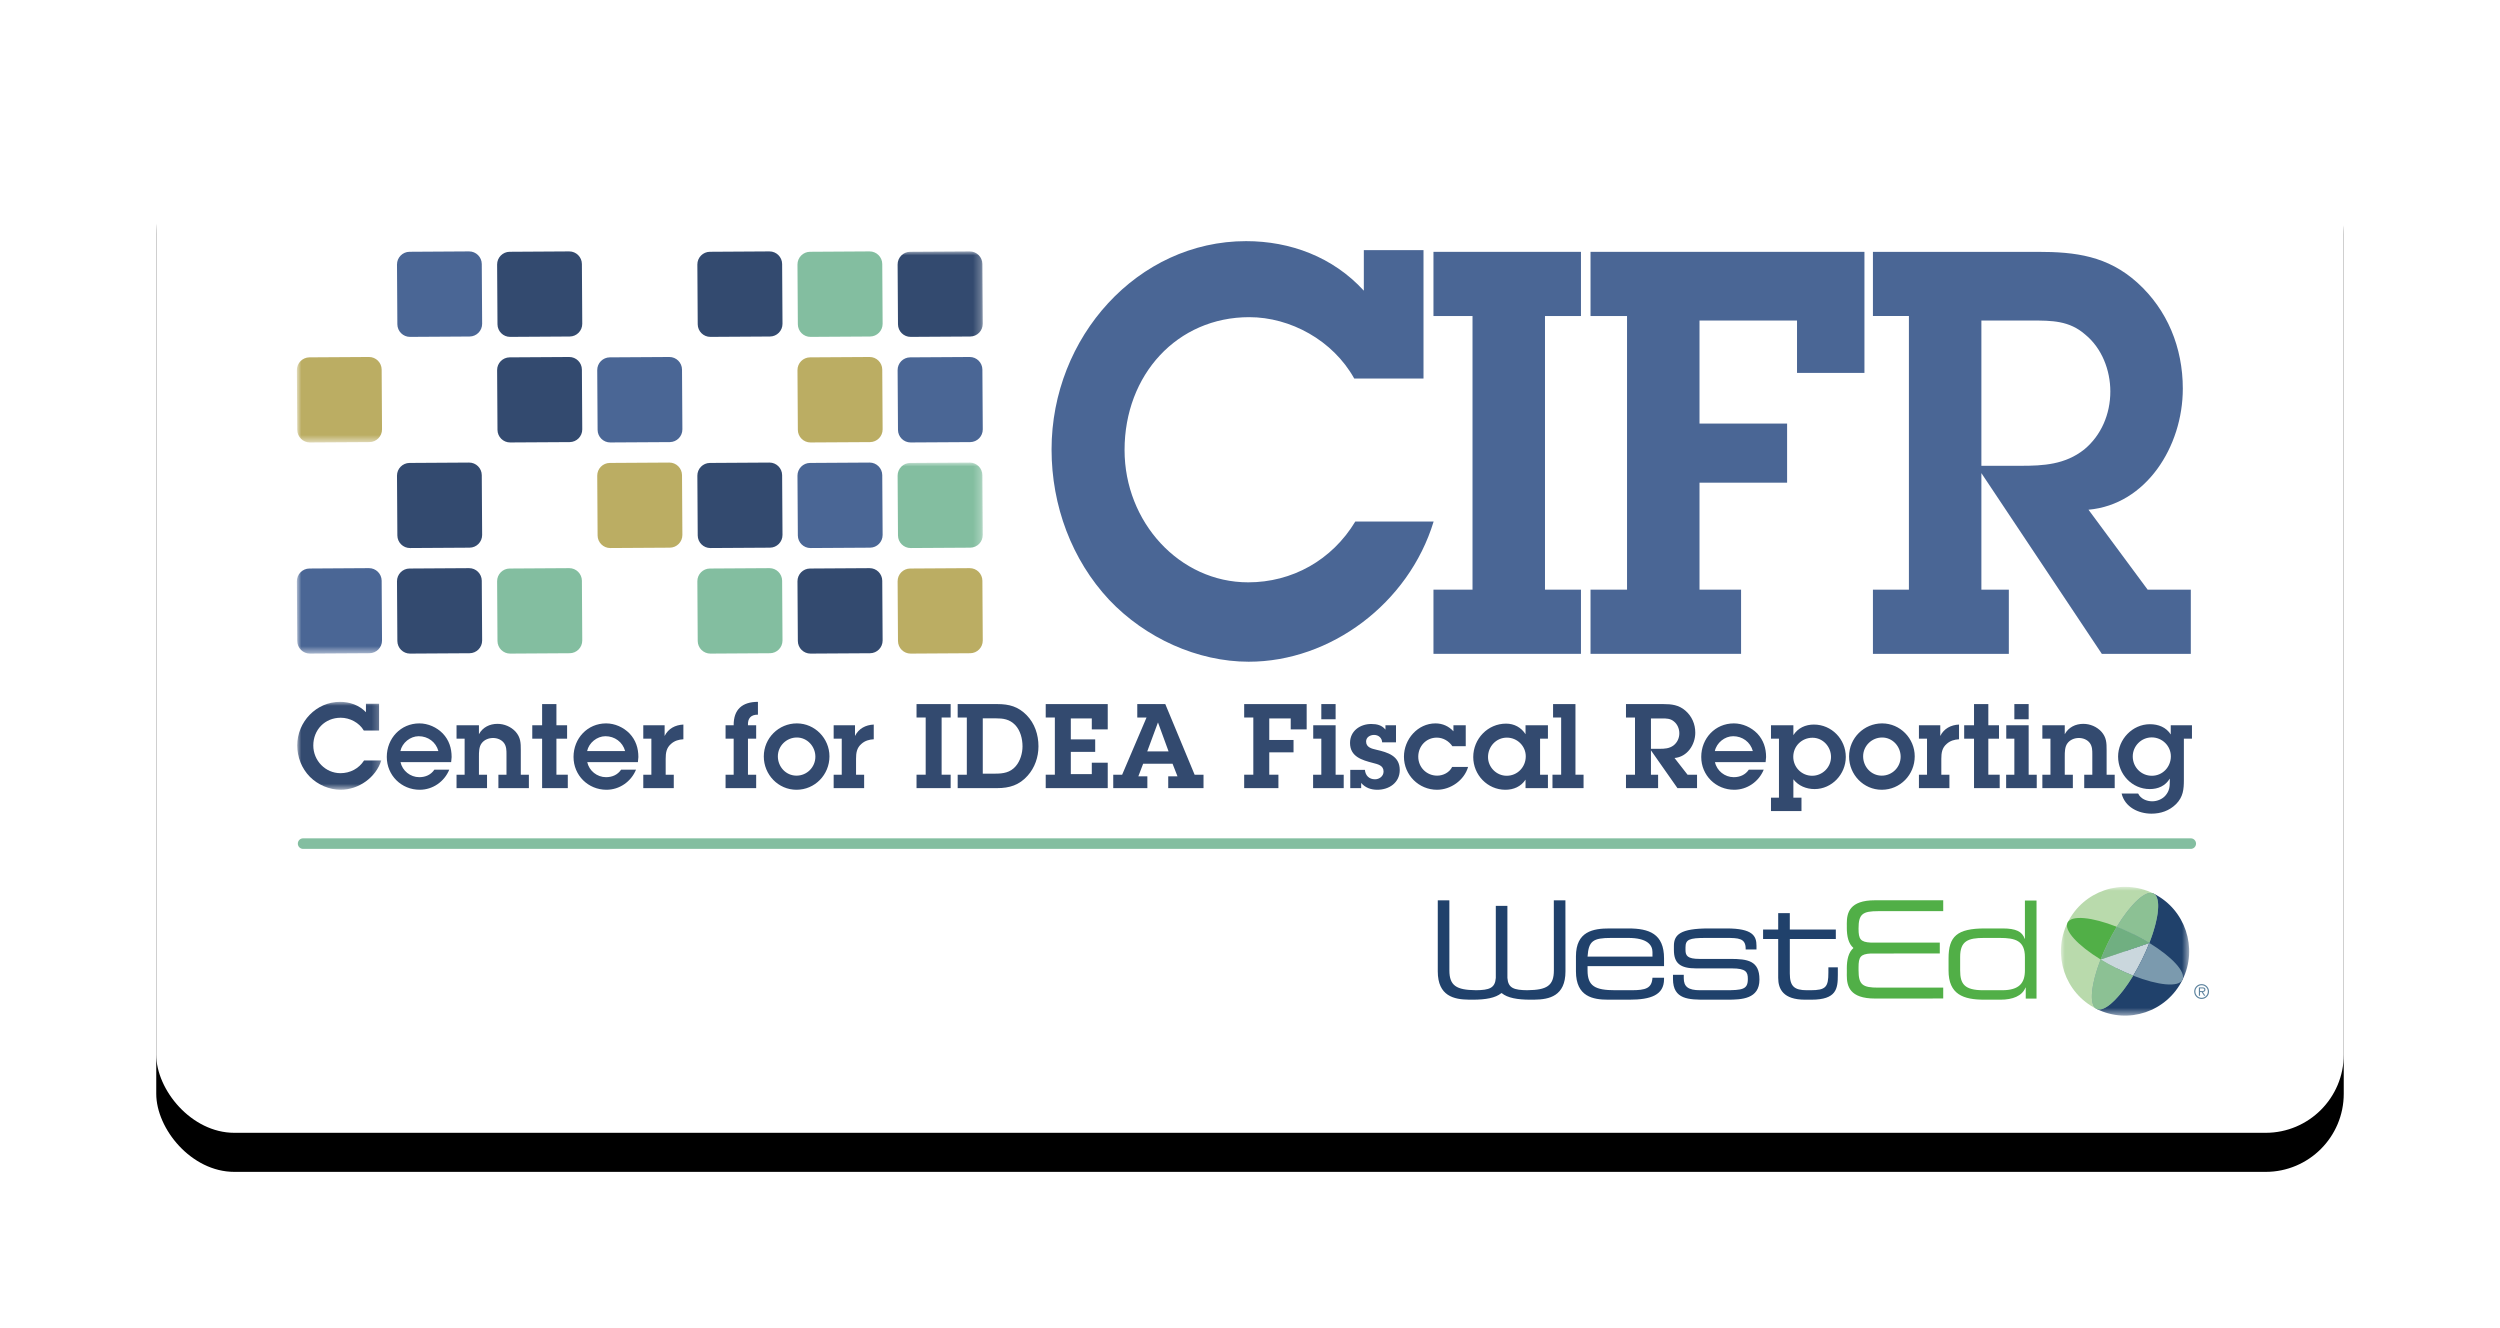 <svg xmlns="http://www.w3.org/2000/svg" xmlns:xlink="http://www.w3.org/1999/xlink" width="320" height="170" viewBox="0 0 320 170">
  <defs>
    <rect id="logo-b" width="280" height="130" x="0" y="0" rx="10"/>
    <filter id="logo-a" width="123.2%" height="150%" x="-11.6%" y="-21.2%" filterUnits="objectBoundingBox">
      <feOffset dy="5" in="SourceAlpha" result="shadowOffsetOuter1"/>
      <feGaussianBlur in="shadowOffsetOuter1" result="shadowBlurOuter1" stdDeviation="10"/>
      <feColorMatrix in="shadowBlurOuter1" values="0 0 0 0 0.325   0 0 0 0 0.447   0 0 0 0 0.651  0 0 0 0.3 0"/>
    </filter>
    <polygon id="logo-c" points="0 0 10.752 0 10.752 11.254 0 11.254"/>
    <polygon id="logo-e" points="0 0 16.419 0 16.419 16.483 0 16.483"/>
    <polygon id="logo-g" points="0 0 87.74 0 87.74 24.455 0 24.455"/>
    <polygon id="logo-i" points="0 0 87.74 0 87.74 24.452 0 24.452"/>
  </defs>
  <g fill="none" fill-rule="evenodd" transform="translate(20 15)">
    <use fill="#000" filter="url(#logo-a)" xlink:href="#logo-b"/>
    <use fill="#FFF" xlink:href="#logo-b"/>
    <g transform="translate(18.054 15.866)">
      <g transform="translate(0 58.97)">
        <mask id="logo-d" fill="#fff">
          <use xlink:href="#logo-c"/>
        </mask>
        <path fill="#334A6F" d="M8.516,3.676 C7.916,2.651 6.716,2.034 5.56,2.034 C3.533,2.034 2.048,3.57 2.048,5.59 C2.048,7.519 3.593,9.131 5.53,9.131 C6.76,9.131 7.886,8.542 8.546,7.503 L10.752,7.503 C10.047,9.703 7.841,11.254 5.544,11.254 C4.104,11.254 2.633,10.621 1.612,9.596 C0.562,8.527 -0.008,7.08 -0.008,5.574 C-0.008,2.562 2.423,7.1481026e-15 5.469,7.1481026e-15 C6.716,7.1481026e-15 7.916,0.423 8.787,1.325 L8.787,0.241 L10.468,0.241 L10.468,3.676 L8.516,3.676" mask="url(#logo-d)"/>
      </g>
      <path fill="#334A6F" d="M18.059 65.268C17.743 64.108 16.722 63.369 15.537 63.369 14.457 63.369 13.421 64.214 13.196 65.268L18.059 65.268zM19.454 67.649C18.824 69.185 17.338 70.224 15.672 70.224 13.331 70.224 11.455 68.386 11.455 66.021 11.455 63.641 13.241 61.728 15.627 61.728 16.738 61.728 17.848 62.223 18.628 63.023 19.424 63.868 19.754 64.891 19.754 66.037L19.694 66.685 13.21 66.685C13.451 67.8 14.471 68.613 15.612 68.613 16.408 68.613 17.098 68.312 17.548 67.649L19.454 67.649 19.454 67.649zM21.419 63.686L20.383 63.686 20.383 61.968 23.25 61.968 23.25 63.114C23.73 62.223 24.631 61.787 25.621 61.787 26.491 61.787 27.347 62.15 27.933 62.781 28.592 63.521 28.608 64.228 28.608 65.148L28.608 68.296 29.643 68.296 29.643 70.014 25.741 70.014 25.741 68.296 26.776 68.296 26.776 65.69C26.776 65.192 26.776 64.68 26.462 64.243 26.132 63.805 25.591 63.596 25.051 63.596 24.495 63.596 23.926 63.822 23.595 64.274 23.25 64.726 23.25 65.419 23.25 65.961L23.25 68.296 24.286 68.296 24.286 70.014 20.383 70.014 20.383 68.296 21.419 68.296 21.419 63.686"/>
      <polyline fill="#334A6F" points="33.168 68.296 34.624 68.296 34.624 70.014 31.337 70.014 31.337 63.686 30.077 63.686 30.077 61.968 31.337 61.968 31.337 59.257 33.168 59.257 33.168 61.968 34.534 61.968 34.534 63.686 33.168 63.686 33.168 68.296"/>
      <path fill="#334A6F" d="M41.961 65.268C41.646 64.108 40.625 63.369 39.441 63.369 38.36 63.369 37.323 64.214 37.098 65.268L41.961 65.268zM43.357 67.649C42.727 69.185 41.242 70.224 39.575 70.224 37.234 70.224 35.358 68.386 35.358 66.021 35.358 63.641 37.144 61.728 39.529 61.728 40.641 61.728 41.751 62.223 42.531 63.023 43.327 63.868 43.658 64.891 43.658 66.037L43.597 66.685 37.113 66.685C37.354 67.8 38.374 68.613 39.515 68.613 40.31 68.613 41.001 68.312 41.451 67.649L43.357 67.649 43.357 67.649zM47.018 63.34C47.483 62.391 48.383 61.923 49.419 61.877L49.419 63.761C48.834 63.792 48.294 63.943 47.843 64.35 47.243 64.861 47.153 65.509 47.153 66.262L47.153 68.296 48.189 68.296 48.189 70.014 44.286 70.014 44.286 68.296 45.321 68.296 45.321 63.686 44.286 63.686 44.286 61.968 47.018 61.968 47.018 63.34M57.685 68.296L58.736 68.296 58.736 70.014 54.819 70.014 54.819 68.296 55.855 68.296 55.855 63.686 54.819 63.686 54.819 61.968 55.855 61.968C55.839 59.949 56.95 58.97 58.962 58.97L58.962 60.612C58.031 60.598 57.641 61.11 57.685 61.968L58.736 61.968 58.736 63.686 57.685 63.686 57.685 68.296M66.314 65.991C66.314 64.68 65.279 63.534 63.944 63.534 62.623 63.534 61.512 64.605 61.512 65.945 61.512 67.272 62.532 68.417 63.898 68.417 65.235 68.417 66.314 67.332 66.314 65.991zM59.712 65.961C59.712 63.61 61.617 61.728 63.944 61.728 66.255 61.728 68.116 63.656 68.116 65.945 68.116 68.296 66.255 70.224 63.898 70.224 61.557 70.224 59.712 68.282 59.712 65.961L59.712 65.961zM71.386 63.34C71.851 62.391 72.751 61.923 73.786 61.877L73.786 63.761C73.201 63.792 72.661 63.943 72.21 64.35 71.61 64.861 71.52 65.509 71.52 66.262L71.52 68.296 72.556 68.296 72.556 70.014 68.654 70.014 68.654 68.296 69.689 68.296 69.689 63.686 68.654 63.686 68.654 61.968 71.386 61.968 71.386 63.34"/>
      <polyline fill="#334A6F" points="82.473 68.296 83.629 68.296 83.629 70.014 79.262 70.014 79.262 68.296 80.434 68.296 80.434 60.975 79.262 60.975 79.262 59.257 83.629 59.257 83.629 60.975 82.473 60.975 82.473 68.296"/>
      <path fill="#334A6F" d="M87.741,68.16 L89.346,68.16 C90.366,68.16 91.252,68.025 91.958,67.212 C92.544,66.533 92.828,65.539 92.828,64.666 C92.828,63.702 92.558,62.646 91.897,61.939 C91.162,61.186 90.366,61.08 89.376,61.08 L87.741,61.08 L87.741,68.16 Z M84.529,68.296 L85.699,68.296 L85.699,60.975 L84.529,60.975 L84.529,59.257 L89.616,59.257 C91.118,59.257 92.273,59.572 93.353,60.672 C94.389,61.728 94.869,63.174 94.869,64.666 C94.869,66.037 94.404,67.392 93.488,68.417 C92.422,69.623 91.162,70.014 89.587,70.014 L84.529,70.014 L84.529,68.296 L84.529,68.296 Z"/>
      <polyline fill="#334A6F" points="95.798 68.296 96.967 68.296 96.967 60.975 95.798 60.975 95.798 59.257 103.736 59.257 103.736 62.496 101.696 62.496 101.696 61.094 99.01 61.094 99.01 63.776 102.131 63.776 102.131 65.374 99.01 65.374 99.01 68.221 101.696 68.221 101.696 66.76 103.736 66.76 103.736 70.014 95.798 70.014 95.798 68.296"/>
      <path fill="#334A6F" d="M110.174,61.622 L110.159,61.622 L108.793,65.314 L111.524,65.314 L110.174,61.622 Z M111.479,68.507 L112.665,68.507 L112.034,66.895 L108.268,66.895 L107.653,68.507 L108.808,68.507 L108.808,70.014 L104.441,70.014 L104.441,68.296 L105.581,68.296 L108.703,60.975 L107.517,60.975 L107.517,59.257 L111.103,59.257 L114.857,68.296 L115.996,68.296 L115.996,70.014 L111.479,70.014 L111.479,68.507 L111.479,68.507 Z"/>
      <polyline fill="#334A6F" points="122.371 60.975 121.201 60.975 121.201 59.257 129.199 59.257 129.199 62.496 127.159 62.496 127.159 61.094 124.412 61.094 124.412 63.851 127.518 63.851 127.518 65.433 124.412 65.433 124.412 68.296 125.583 68.296 125.583 70.014 121.201 70.014 121.201 68.296 122.371 68.296 122.371 60.975"/>
      <path fill="#334A6F" d="M131.074 61.199L132.905 61.199 132.905 59.257 131.074 59.257 131.074 61.199zM132.905 68.296L133.941 68.296 133.941 70.014 130.023 70.014 130.023 68.296 131.074 68.296 131.074 63.686 130.039 63.686 130.039 61.968 132.905 61.968 132.905 68.296 132.905 68.296zM136.656 67.678C136.715 68.402 137.196 68.884 137.946 68.884 138.502 68.884 139.042 68.491 139.042 67.889 139.042 67.091 138.291 66.955 137.677 66.79 136.281 66.427 134.75 65.991 134.75 64.228 134.75 62.692 136.041 61.804 137.466 61.804 138.186 61.804 138.832 61.953 139.283 62.526L139.283 61.968 140.634 61.968 140.634 64.152 138.862 64.152C138.832 63.58 138.396 63.204 137.827 63.204 137.331 63.204 136.806 63.491 136.806 64.047 136.806 64.802 137.541 64.967 138.127 65.103 139.567 65.433 141.114 65.886 141.114 67.695 141.114 69.32 139.748 70.224 138.246 70.224 137.436 70.224 136.701 69.969 136.176 69.35L136.176 70.014 134.78 70.014 134.78 67.678 136.656 67.678M149.862 67.302C149.367 69.005 147.64 70.224 145.884 70.224 143.557 70.224 141.651 68.341 141.651 65.991 141.651 63.761 143.408 61.728 145.689 61.728 146.59 61.728 147.385 62.088 147.985 62.738L147.985 61.968 149.561 61.968 149.561 64.65 147.851 64.65C147.4 63.986 146.664 63.55 145.855 63.55 144.489 63.55 143.483 64.65 143.483 65.991 143.483 67.362 144.564 68.417 145.9 68.417 146.68 68.417 147.476 68.009 147.82 67.302L149.862 67.302M157.244 65.945C157.244 64.62 156.148 63.55 154.827 63.55 153.462 63.55 152.412 64.68 152.412 66.037 152.412 67.348 153.506 68.432 154.798 68.432 156.179 68.432 157.244 67.318 157.244 65.945zM157.214 68.93C156.629 69.818 155.683 70.224 154.633 70.224 152.337 70.224 150.521 68.312 150.521 66.037 150.521 63.702 152.381 61.758 154.722 61.758 155.758 61.758 156.659 62.24 157.214 63.114L157.214 61.968 160.081 61.968 160.081 63.686 159.075 63.686 159.075 68.296 160.081 68.296 160.081 70.014 157.214 70.014 157.214 68.93 157.214 68.93z"/>
      <polyline fill="#334A6F" points="163.605 68.296 164.641 68.296 164.641 70.014 160.663 70.014 160.663 68.296 161.774 68.296 161.774 60.975 160.739 60.975 160.739 59.257 163.605 59.257 163.605 68.296"/>
      <path fill="#334A6F" d="M174.379 64.981C175.009 64.981 175.625 64.951 176.164 64.544 176.645 64.168 176.901 63.596 176.901 62.993 176.901 62.421 176.66 61.833 176.195 61.47 175.745 61.094 175.249 61.094 174.679 61.094L173.268 61.094 173.268 64.981 174.379 64.981zM171.226 60.975L170.071 60.975 170.071 59.257 174.859 59.257C175.909 59.257 176.825 59.363 177.665 60.086 178.506 60.809 178.942 61.817 178.942 62.917 178.942 64.468 177.906 66.021 176.285 66.157L177.951 68.296 179.167 68.296 179.167 70.014 176.66 70.014 173.268 65.178 173.268 68.296 174.183 68.296 174.183 70.014 170.071 70.014 170.071 68.296 171.226 68.296 171.226 60.975 171.226 60.975zM186.309 65.268C185.994 64.108 184.972 63.369 183.788 63.369 182.706 63.369 181.671 64.214 181.445 65.268L186.309 65.268zM187.704 67.649C187.074 69.185 185.588 70.224 183.922 70.224 181.581 70.224 179.705 68.386 179.705 66.021 179.705 63.641 181.491 61.728 183.877 61.728 184.988 61.728 186.099 62.223 186.878 63.023 187.674 63.868 188.005 64.891 188.005 66.037L187.944 66.685 181.461 66.685C181.7 67.8 182.722 68.613 183.862 68.613 184.657 68.613 185.348 68.312 185.798 67.649L187.704 67.649 187.704 67.649zM196.317 66.021C196.317 64.71 195.28 63.565 193.945 63.565 192.594 63.565 191.484 64.62 191.484 66.007 191.484 67.348 192.565 68.432 193.9 68.432 195.221 68.432 196.317 67.348 196.317 66.021zM189.653 63.686L188.632 63.686 188.632 61.968 191.498 61.968 191.498 63.233C192.084 62.315 193.045 61.877 194.125 61.877 196.391 61.877 198.208 63.746 198.208 66.021 198.208 68.221 196.436 70.135 194.216 70.135 193.165 70.135 192.144 69.728 191.498 68.884L191.498 71.234 192.535 71.234 192.535 72.952 188.632 72.952 188.632 71.234 189.653 71.234 189.653 63.686 189.653 63.686zM205.229 65.991C205.229 64.68 204.194 63.534 202.859 63.534 201.538 63.534 200.427 64.605 200.427 65.945 200.427 67.272 201.447 68.417 202.813 68.417 204.15 68.417 205.229 67.332 205.229 65.991zM198.627 65.961C198.627 63.61 200.532 61.728 202.859 61.728 205.17 61.728 207.031 63.656 207.031 65.945 207.031 68.296 205.17 70.224 202.813 70.224 200.472 70.224 198.627 68.282 198.627 65.961L198.627 65.961zM210.301 63.34C210.766 62.391 211.666 61.923 212.701 61.877L212.701 63.761C212.116 63.792 211.576 63.943 211.125 64.35 210.526 64.861 210.435 65.509 210.435 66.262L210.435 68.296 211.471 68.296 211.471 70.014 207.569 70.014 207.569 68.296 208.604 68.296 208.604 63.686 207.569 63.686 207.569 61.968 210.301 61.968 210.301 63.34"/>
      <polyline fill="#334A6F" points="216.452 68.296 217.907 68.296 217.907 70.014 214.621 70.014 214.621 63.686 213.361 63.686 213.361 61.968 214.621 61.968 214.621 59.257 216.452 59.257 216.452 61.968 217.818 61.968 217.818 63.686 216.452 63.686 216.452 68.296"/>
      <path fill="#334A6F" d="M219.783 61.199L221.614 61.199 221.614 59.257 219.783 59.257 219.783 61.199zM221.614 68.296L222.649 68.296 222.649 70.014 218.732 70.014 218.732 68.296 219.783 68.296 219.783 63.686 218.747 63.686 218.747 61.968 221.614 61.968 221.614 68.296 221.614 68.296zM224.404 63.686L223.368 63.686 223.368 61.968 226.235 61.968 226.235 63.114C226.716 62.223 227.616 61.787 228.607 61.787 229.477 61.787 230.332 62.15 230.917 62.781 231.578 63.521 231.593 64.228 231.593 65.148L231.593 68.296 232.628 68.296 232.628 70.014 228.727 70.014 228.727 68.296 229.762 68.296 229.762 65.69C229.762 65.192 229.762 64.68 229.447 64.243 229.116 63.805 228.577 63.596 228.036 63.596 227.48 63.596 226.91 63.822 226.58 64.274 226.235 64.726 226.235 65.419 226.235 65.961L226.235 68.296 227.271 68.296 227.271 70.014 223.368 70.014 223.368 68.296 224.404 68.296 224.404 63.686M237.384 68.432C238.765 68.432 239.816 67.302 239.816 65.945 239.816 64.605 238.704 63.521 237.369 63.521 236.033 63.521 234.938 64.62 234.938 65.961 234.938 67.332 236.018 68.432 237.384 68.432zM235.628 70.706C235.944 71.384 236.724 71.701 237.429 71.701 238.059 71.701 238.721 71.43 239.125 70.963 239.635 70.36 239.681 69.848 239.681 69.095L239.681 68.794C239.11 69.728 238.195 70.135 237.113 70.135 234.832 70.135 233.062 68.221 233.062 65.975 233.062 63.761 234.907 61.833 237.129 61.833 238.209 61.833 239.201 62.21 239.801 63.144L239.801 61.968 242.517 61.968 242.517 63.686 241.482 63.686 241.482 68.943C241.482 70.178 241.391 71.143 240.476 72.063 239.62 72.906 238.525 73.283 237.339 73.283 235.673 73.283 233.933 72.454 233.512 70.706L235.628 70.706 235.628 70.706z"/>
      <g transform="translate(225.743 82.651)">
        <mask id="logo-f" fill="#fff">
          <use xlink:href="#logo-e"/>
        </mask>
        <path fill="#B9DAAC" d="M4.564,15.625 C0.501,13.603 -1.157,8.66 0.856,4.583 C2.869,0.504 7.795,-1.161 11.853,0.858 L4.564,15.625" mask="url(#logo-f)"/>
        <path fill="#20416B" d="M4.564,15.625 C8.627,17.644 13.55,15.978 15.563,11.899 C17.575,7.824 15.918,2.878 11.853,0.858 L4.564,15.625" mask="url(#logo-f)"/>
      </g>
      <path fill="#7B9AAE" d="M230.829 91.944C229.587 95.135 229.318 97.78 230.305 98.269 231.289 98.76 233.222 96.941 234.997 94.02 234.308 93.75 233.594 93.432 232.869 93.073 232.142 92.711 231.46 92.331 230.821 91.944L230.829 91.944M237.063 89.834C238.31 86.642 238.581 83.995 237.592 83.505 236.61 83.013 234.677 84.83 232.898 87.75L232.889 87.761C233.583 88.032 234.298 88.348 235.022 88.709 235.747 89.07 236.432 89.449 237.063 89.834"/>
      <path fill="#CAD7DD" d="M230.829,91.946 L237.061,89.836 L237.063,89.834 C236.793,90.525 236.477,91.241 236.121,91.968 C235.763,92.695 235.385,93.382 234.997,94.02 C234.308,93.75 233.594,93.432 232.869,93.073 C232.142,92.711 231.46,92.331 230.821,91.944 L230.829,91.946"/>
      <path fill="#95AEBD" d="M230.829,91.946 L237.061,89.836 L237.063,89.834 C236.432,89.449 235.747,89.07 235.022,88.709 C234.297,88.348 233.579,88.03 232.886,87.756 L232.894,87.761 C232.512,88.395 232.132,89.08 231.774,89.805 C231.416,90.532 231.101,91.251 230.829,91.944 L230.829,91.946"/>
      <path fill="#7B9AAE" d="M234.997,94.02 C235.385,93.382 235.763,92.695 236.121,91.968 C236.477,91.241 236.793,90.525 237.063,89.834 C239.978,91.62 241.788,93.561 241.299,94.55 C240.813,95.541 238.177,95.268 234.997,94.02"/>
      <path fill="#51AF47" d="M230.829,91.944 C231.101,91.251 231.416,90.532 231.774,89.805 C232.137,89.077 232.512,88.388 232.898,87.75 L232.889,87.761 C229.714,86.512 227.082,86.244 226.592,87.232 C226.104,88.223 227.912,90.161 230.821,91.944 L230.829,91.944"/>
      <path fill="#8CC194" d="M230.661,98.35 C230.533,98.35 230.416,98.323 230.309,98.271 C230.308,98.271 230.306,98.27 230.305,98.269 C229.898,98.068 229.705,97.5 229.705,96.678 C229.705,95.508 230.098,93.822 230.828,91.948 C231.465,92.333 232.144,92.713 232.869,93.073 C233.594,93.432 234.308,93.75 234.997,94.02 C233.417,96.623 231.71,98.35 230.661,98.35"/>
      <polyline fill="#8CC194" points="230.829 91.945 230.821 91.944 230.829 91.944 230.829 91.945"/>
      <path fill="#9ECF9D" d="M230.828,91.948 C230.825,91.946 230.823,91.945 230.821,91.944 L230.829,91.945 C230.828,91.946 230.828,91.947 230.828,91.948"/>
      <path fill="#8CC194" d="M237.063,89.834 C236.432,89.449 235.747,89.07 235.022,88.709 C234.772,88.584 234.522,88.465 234.275,88.35 C233.807,88.135 233.345,87.938 232.893,87.759 C232.894,87.757 232.896,87.753 232.898,87.75 C234.481,85.15 236.187,83.424 237.235,83.424 C237.365,83.424 237.484,83.45 237.592,83.505 C237.999,83.707 238.193,84.276 238.192,85.097 C238.192,86.269 237.796,87.958 237.063,89.834"/>
      <path fill="#82C178" d="M232.893,87.759 L232.892,87.759 L232.898,87.75 C232.896,87.753 232.894,87.757 232.893,87.759"/>
      <path fill="#8CC194" d="M232.894,87.763 C232.893,87.763 232.892,87.762 232.892,87.762 C232.892,87.761 232.892,87.76 232.893,87.76 L232.894,87.761 C232.894,87.762 232.894,87.762 232.894,87.763"/>
      <path fill="#82C178" d="M232.892,87.762 C232.891,87.762 232.89,87.761 232.889,87.761 L232.891,87.759 L232.893,87.76 C232.892,87.76 232.892,87.761 232.892,87.762"/>
      <path fill="#70AF81" d="M230.829,91.946 L230.829,91.944 C231.101,91.251 231.416,90.532 231.774,89.805 C231.932,89.488 232.091,89.179 232.254,88.879 C232.464,88.493 232.678,88.12 232.894,87.763 C233.346,87.94 233.807,88.135 234.275,88.35 C234.522,88.465 234.772,88.585 235.022,88.709 C235.747,89.07 236.432,89.449 237.063,89.834 L237.061,89.836 L230.829,91.946"/>
      <path fill="#51AF47" d="M231.774,89.805 C231.931,89.488 232.09,89.179 232.254,88.879 C232.091,89.179 231.932,89.488 231.774,89.805"/>
      <path fill="#70AF81" d="M232.891,87.759 L232.886,87.756 C232.887,87.757 232.889,87.758 232.892,87.759 L232.891,87.759"/>
      <path fill="#6EBA6F" d="M234.275,88.35 C233.807,88.135 233.346,87.94 232.894,87.763 C232.894,87.762 232.894,87.762 232.894,87.761 L232.893,87.76 C232.893,87.759 232.893,87.759 232.893,87.759 C233.345,87.938 233.807,88.135 234.275,88.35"/>
      <path fill="#68B761" d="M232.893,87.76 L232.891,87.759 L232.892,87.759 L232.893,87.759 C232.893,87.759 232.893,87.759 232.893,87.76"/>
      <path fill="#20416B" d="M173.462 90.992C173.462 90.088 172.785 89.189 170.367 89.189L168.192 89.189C165.843 89.189 165.29 89.569 165.153 91.581L173.462 91.581 173.462 90.992zM163.667 91.546C163.667 88.338 165.878 87.974 167.986 87.974L170.367 87.974C173.027 87.974 174.943 88.651 174.943 91.805L174.943 92.797 165.153 92.797 165.153 93.35C165.153 95.359 166.12 95.883 168.709 95.883L170.748 95.883C172.613 95.883 173.372 95.639 173.462 94.286L174.943 94.286 174.943 94.46C174.943 96.488 173.271 97.094 170.506 97.094L167.811 97.094C165.878 97.094 163.667 96.73 163.667 93.471L163.667 91.546 163.667 91.546zM150.846 95.883C152.594 95.868 153.315 95.604 153.409 94.31L153.409 85.089 154.893 85.089 154.894 94.31C154.987 95.612 155.717 95.869 157.486 95.883L157.486 95.879C159.923 95.852 160.842 95.309 160.842 93.35L160.842 92.797 160.835 84.374 162.319 84.374 162.326 92.765 162.326 93.471C162.326 96.638 160.241 97.07 158.346 97.091L157.861 97.091 157.846 97.094C156.181 97.094 154.915 96.872 154.168 96.255L154.11 96.261C153.363 96.872 152.112 97.094 150.456 97.094L150.44 97.091 149.953 97.091C148.063 97.07 145.981 96.633 145.981 93.471L145.981 92.765 145.981 84.374 147.464 84.374 147.467 92.797 147.467 93.35C147.467 95.305 148.38 95.851 150.811 95.879L150.846 95.883M176.087 93.905L177.468 93.905 177.468 94.337C177.468 95.431 178.035 95.883 179.555 95.883L182.734 95.883C184.962 95.883 185.668 95.792 185.668 94.477L185.668 94.407C185.668 93.557 185.428 93.09 183.649 93.09L179.073 93.09C176.982 93.09 176.205 92.411 176.205 90.731L176.205 90.213C176.205 88.771 177.018 87.974 180.679 87.974L182.959 87.974C186.311 87.974 186.776 88.945 186.776 90.195L186.776 90.664 185.392 90.664 185.392 90.576C185.392 89.223 184.496 89.189 182.873 89.189L180.281 89.189C178.156 89.189 177.69 89.395 177.69 90.4L177.69 90.731C177.69 91.46 177.933 91.874 179.486 91.874L183.407 91.874C185.636 91.874 187.155 92.1 187.155 94.495L187.155 94.527C187.155 97.008 184.874 97.094 183.063 97.094L180.333 97.094C178.142 97.094 176.087 97.094 176.087 94.442L176.087 93.905M189.555 89.326L187.621 89.326 187.621 88.114 189.555 88.114 189.555 86.015 191.042 86.015 191.042 88.114 196.931 88.114 196.931 89.326 191.042 89.326 191.042 93.731C191.042 95.378 191.61 95.883 193.233 95.883L193.7 95.883C195.668 95.883 195.979 95.465 195.979 93.608L195.979 92.951 197.188 92.951 197.188 93.922C197.188 95.689 197.02 97.094 193.805 97.094L192.992 97.094C190.211 97.094 189.555 95.741 189.555 94.302L189.555 89.326"/>
      <path fill="#51AF47" d="M212.845 93.35C212.845 95.065 213.382 95.883 215.8 95.883L218.22 95.883C220.428 95.883 221.135 94.945 221.135 93.332L221.135 91.65C221.135 89.535 219.909 89.189 217.906 89.189L215.902 89.189C213.865 89.189 212.845 89.569 212.845 91.615L212.845 93.35zM222.621 96.955L221.241 96.955 221.241 95.551 221.205 95.551C220.774 96.625 219.564 97.094 218.011 97.094L215.938 97.094C213.246 97.094 211.361 96.419 211.361 93.367L211.361 91.805C211.361 88.981 212.447 87.974 216.025 87.974L218.287 87.974C219.979 87.974 220.789 88.372 221.102 89.292L221.135 89.292 221.135 84.403 222.621 84.403 222.621 96.955 222.621 96.955zM198.341 93.185L198.341 93.143 198.337 93.133C198.337 91.942 198.558 91.032 199.172 90.496L199.167 90.455C198.558 89.919 198.337 89.024 198.337 87.838L198.341 87.825 198.341 87.798 198.337 87.337C198.337 85.951 198.699 84.369 201.95 84.369L210.678 84.369 210.678 85.761 202.62 85.762 202.363 85.762C200.357 85.762 199.84 86.126 199.84 87.982L199.84 88.014 199.84 88.012C199.84 89.339 200.082 89.72 201.406 89.786L210.239 89.786 210.239 91.18 201.406 91.183C200.082 91.251 199.84 91.632 199.84 92.961L199.84 93.332C199.84 95.187 200.357 95.551 202.363 95.551L202.62 95.551 210.678 95.547 210.678 96.941 202.652 96.947 201.95 96.947C198.699 96.947 198.337 95.362 198.337 93.976L198.341 93.525 198.341 93.185"/>
      <path fill="#5D839E" d="M243.549,95.99 L243.829,95.99 C244.042,95.99 244.092,95.901 244.092,95.799 C244.092,95.658 243.944,95.645 243.832,95.645 L243.549,95.645 L243.549,95.99 Z M244.228,96.586 L244.06,96.586 L243.756,96.118 L243.549,96.118 L243.549,96.586 L243.401,96.586 L243.401,95.517 L243.862,95.517 C244.055,95.517 244.242,95.57 244.242,95.8 C244.242,96.009 244.102,96.097 243.911,96.104 L244.228,96.586 Z M242.954,96.043 C242.954,96.491 243.31,96.853 243.753,96.853 C244.193,96.853 244.549,96.491 244.549,96.043 C244.549,95.606 244.193,95.249 243.753,95.249 C243.31,95.249 242.954,95.606 242.954,96.043 Z M244.703,96.05 C244.703,96.579 244.278,97.004 243.753,97.004 C243.226,97.004 242.801,96.579 242.801,96.05 C242.801,95.525 243.226,95.097 243.753,95.097 C244.278,95.097 244.703,95.525 244.703,96.05 L244.703,96.05 Z"/>
      <path fill="#83BEA0" d="M0.741,77.793 L242.366,77.793 C242.738,77.793 243.039,77.49 243.039,77.117 C243.039,76.743 242.738,76.441 242.366,76.441 L0.741,76.441 C0.37,76.441 0.068,76.743 0.068,77.117 C0.068,77.49 0.37,77.793 0.741,77.793"/>
      <path fill="#4A6695" d="M135.288,17.585 C132.56,12.686 127.103,9.731 121.851,9.731 C112.643,9.731 105.89,17.081 105.89,26.738 C105.89,35.962 112.915,43.673 121.715,43.673 C127.308,43.673 132.423,40.862 135.425,35.89 L145.451,35.89 C142.245,46.412 132.219,53.834 121.783,53.834 C115.234,53.834 108.55,50.807 103.912,45.906 C99.137,40.79 96.546,33.873 96.546,26.666 C96.546,12.252 107.595,4.02080771e-15 121.442,4.02080771e-15 C127.103,4.02080771e-15 132.56,2.018 136.516,6.342 L136.516,1.153 L144.155,1.153 L144.155,17.585 L135.288,17.585"/>
      <polyline fill="#4A6695" points="159.704 44.61 164.309 44.61 164.309 52.825 145.43 52.825 145.43 44.61 150.428 44.61 150.428 9.586 145.43 9.586 145.43 1.37 164.309 1.37 164.309 9.586 159.704 9.586 159.704 44.61"/>
      <polyline fill="#4A6695" points="170.207 9.586 165.533 9.586 165.533 1.37 200.595 1.37 200.595 16.866 191.965 16.866 191.965 10.162 179.483 10.162 179.483 23.351 190.695 23.351 190.695 30.917 179.483 30.917 179.483 44.61 184.803 44.61 184.803 52.825 165.533 52.825 165.533 44.61 170.207 44.61 170.207 9.586"/>
      <path fill="#4A6695" d="M220.61 28.756C223.475 28.756 226.271 28.612 228.727 26.666 230.909 24.864 232.069 22.126 232.069 19.242 232.069 16.505 230.978 13.694 228.863 11.964 226.817 10.162 224.566 10.162 221.974 10.162L215.563 10.162 215.563 28.756 220.61 28.756zM206.286 9.586L201.681 9.586 201.681 1.37 222.792 1.37C227.567 1.37 231.728 1.874 235.547 5.333 239.368 8.794 241.346 13.623 241.346 18.883 241.346 26.305 236.639 33.728 229.272 34.377L236.844 44.61 242.369 44.61 242.369 52.825 230.978 52.825 215.563 29.693 215.563 44.61 219.077 44.61 219.077 52.825 201.681 52.825 201.681 44.61 206.286 44.61 206.286 9.586 206.286 9.586zM23.66 10.577C23.665 11.468 22.943 12.203 22.054 12.208L14.433 12.255C13.545 12.261 12.814 11.536 12.808 10.644L12.761 2.994C12.755 2.102 13.479 1.368 14.366 1.362L21.987 1.314C22.876 1.309 23.607 2.034 23.613 2.926L23.66 10.577"/>
      <path fill="#334A6F" d="M36.475 10.577C36.481 11.468 35.758 12.203 34.87 12.208L27.249 12.255C26.361 12.261 25.63 11.536 25.624 10.644L25.577 2.994C25.572 2.102 26.294 1.368 27.182 1.362L34.803 1.314C35.692 1.309 36.423 2.034 36.429 2.926L36.475 10.577M62.106 10.577C62.112 11.468 61.389 12.203 60.502 12.208L52.88 12.255C51.992 12.261 51.261 11.536 51.254 10.644L51.208 2.994C51.201 2.102 51.924 1.368 52.812 1.362L60.433 1.314C61.322 1.309 62.053 2.034 62.059 2.926L62.106 10.577"/>
      <path fill="#83BEA0" d="M74.922,10.577 C74.927,11.468 74.204,12.203 73.316,12.208 L65.695,12.255 C64.807,12.261 64.075,11.536 64.07,10.644 L64.023,2.994 C64.018,2.102 64.74,1.368 65.628,1.362 L73.25,1.314 C74.137,1.309 74.869,2.034 74.875,2.926 L74.922,10.577"/>
      <g transform="translate(0 1.314)">
        <mask id="logo-h" fill="#fff">
          <use xlink:href="#logo-g"/>
        </mask>
        <path fill="#334A6F" d="M87.74,9.262 C87.745,10.154 87.023,10.888 86.134,10.894 L78.513,10.941 C77.625,10.947 76.893,10.222 76.888,9.33 L76.841,1.679 C76.835,0.787 77.557,0.053 78.446,0.048 L86.067,8.93512825e-16 C86.955,-0.005 87.687,0.72 87.692,1.612 L87.74,9.262" mask="url(#logo-h)"/>
        <path fill="#BBAD63" d="M10.845,22.777 C10.85,23.668 10.128,24.402 9.239,24.408 L1.618,24.455 C0.731,24.46 -0.001,23.735 -0.007,22.843 L-0.054,15.193 C-0.059,14.301 0.663,13.568 1.552,13.561 L9.173,13.514 C10.06,13.509 10.792,14.234 10.798,15.126 L10.845,22.777" mask="url(#logo-h)"/>
      </g>
      <path fill="#334A6F" d="M36.475,24.091 C36.481,24.982 35.758,25.716 34.87,25.723 L27.249,25.769 C26.361,25.775 25.63,25.05 25.624,24.158 L25.577,16.507 C25.572,15.615 26.294,14.882 27.182,14.876 L34.803,14.829 C35.692,14.823 36.423,15.549 36.429,16.441 L36.475,24.091"/>
      <path fill="#4A6695" d="M49.291,24.091 C49.296,24.982 48.574,25.716 47.685,25.723 L40.064,25.769 C39.176,25.775 38.444,25.05 38.439,24.158 L38.392,16.507 C38.386,15.615 39.109,14.882 39.997,14.876 L47.619,14.829 C48.506,14.823 49.238,15.549 49.244,16.441 L49.291,24.091"/>
      <path fill="#BBAD63" d="M74.922,24.091 C74.927,24.982 74.204,25.716 73.316,25.723 L65.695,25.769 C64.807,25.775 64.075,25.05 64.07,24.158 L64.023,16.507 C64.018,15.615 64.74,14.882 65.628,14.876 L73.25,14.829 C74.137,14.823 74.869,15.549 74.875,16.441 L74.922,24.091"/>
      <path fill="#4A6695" d="M87.74,24.091 C87.745,24.982 87.023,25.716 86.134,25.723 L78.513,25.769 C77.625,25.775 76.893,25.05 76.888,24.158 L76.841,16.507 C76.835,15.615 77.557,14.882 78.446,14.876 L86.067,14.829 C86.955,14.823 87.687,15.549 87.692,16.441 L87.74,24.091"/>
      <path fill="#334A6F" d="M23.66,37.605 C23.665,38.496 22.943,39.231 22.054,39.236 L14.433,39.283 C13.545,39.289 12.814,38.564 12.808,37.672 L12.761,30.022 C12.755,29.13 13.479,28.395 14.366,28.39 L21.987,28.342 C22.876,28.337 23.607,29.062 23.613,29.954 L23.66,37.605"/>
      <path fill="#BBAD63" d="M49.291,37.605 C49.296,38.496 48.574,39.231 47.685,39.236 L40.064,39.283 C39.176,39.289 38.444,38.564 38.439,37.672 L38.392,30.022 C38.386,29.13 39.109,28.395 39.997,28.39 L47.619,28.342 C48.506,28.337 49.238,29.062 49.244,29.954 L49.291,37.605"/>
      <path fill="#334A6F" d="M62.106,37.605 C62.112,38.496 61.389,39.231 60.502,39.236 L52.88,39.283 C51.992,39.289 51.261,38.564 51.254,37.672 L51.208,30.022 C51.201,29.13 51.924,28.395 52.812,28.39 L60.433,28.342 C61.322,28.337 62.053,29.062 62.059,29.954 L62.106,37.605"/>
      <path fill="#4A6695" d="M74.922,37.605 C74.927,38.496 74.204,39.231 73.316,39.236 L65.695,39.283 C64.807,39.289 64.075,38.564 64.07,37.672 L64.023,30.022 C64.018,29.13 64.74,28.395 65.628,28.39 L73.25,28.342 C74.137,28.337 74.869,29.062 74.875,29.954 L74.922,37.605"/>
      <g transform="translate(0 28.342)">
        <mask id="logo-j" fill="#fff">
          <use xlink:href="#logo-i"/>
        </mask>
        <path fill="#83BEA0" d="M87.74,9.262 C87.745,10.154 87.023,10.888 86.134,10.894 L78.513,10.941 C77.625,10.947 76.893,10.222 76.888,9.33 L76.841,1.679 C76.835,0.787 77.557,0.053 78.446,0.048 L86.067,-3.5740513e-15 C86.955,-0.005 87.687,0.72 87.692,1.612 L87.74,9.262" mask="url(#logo-j)"/>
        <path fill="#4A6695" d="M10.845,22.773 C10.85,23.666 10.128,24.399 9.239,24.405 L1.618,24.452 C0.731,24.458 -0.001,23.733 -0.007,22.841 L-0.054,15.194 C-0.059,14.302 0.663,13.568 1.552,13.562 L9.173,13.514 C10.06,13.509 10.792,14.234 10.798,15.126 L10.845,22.773" mask="url(#logo-j)"/>
      </g>
      <path fill="#334A6F" d="M23.66,51.115 C23.665,52.008 22.943,52.741 22.054,52.748 L14.433,52.795 C13.545,52.8 12.814,52.075 12.808,51.183 L12.761,43.536 C12.755,42.644 13.479,41.91 14.366,41.905 L21.987,41.857 C22.876,41.851 23.607,42.577 23.613,43.468 L23.66,51.115"/>
      <path fill="#83BEA0" d="M36.475 51.115C36.481 52.008 35.758 52.741 34.87 52.747L27.249 52.795C26.361 52.8 25.63 52.076 25.624 51.183L25.577 43.536C25.572 42.644 26.294 41.91 27.182 41.905L34.803 41.857C35.692 41.851 36.423 42.577 36.429 43.468L36.475 51.115M62.106 51.115C62.112 52.008 61.389 52.741 60.502 52.747L52.88 52.795C51.992 52.8 51.261 52.076 51.254 51.183L51.208 43.536C51.201 42.644 51.924 41.91 52.812 41.905L60.433 41.857C61.322 41.851 62.053 42.577 62.059 43.468L62.106 51.115"/>
      <path fill="#334A6F" d="M74.922,51.115 C74.927,52.008 74.204,52.741 73.316,52.748 L65.695,52.795 C64.807,52.8 64.075,52.075 64.07,51.183 L64.023,43.536 C64.018,42.644 64.74,41.91 65.628,41.905 L73.25,41.857 C74.137,41.851 74.869,42.577 74.875,43.468 L74.922,51.115"/>
      <path fill="#BBAD63" d="M87.74,51.115 C87.745,52.008 87.023,52.741 86.134,52.747 L78.513,52.795 C77.625,52.8 76.893,52.076 76.888,51.183 L76.841,43.536 C76.835,42.644 77.557,41.91 78.446,41.905 L86.067,41.857 C86.955,41.851 87.687,42.577 87.692,43.468 L87.74,51.115"/>
    </g>
  </g>
</svg>
